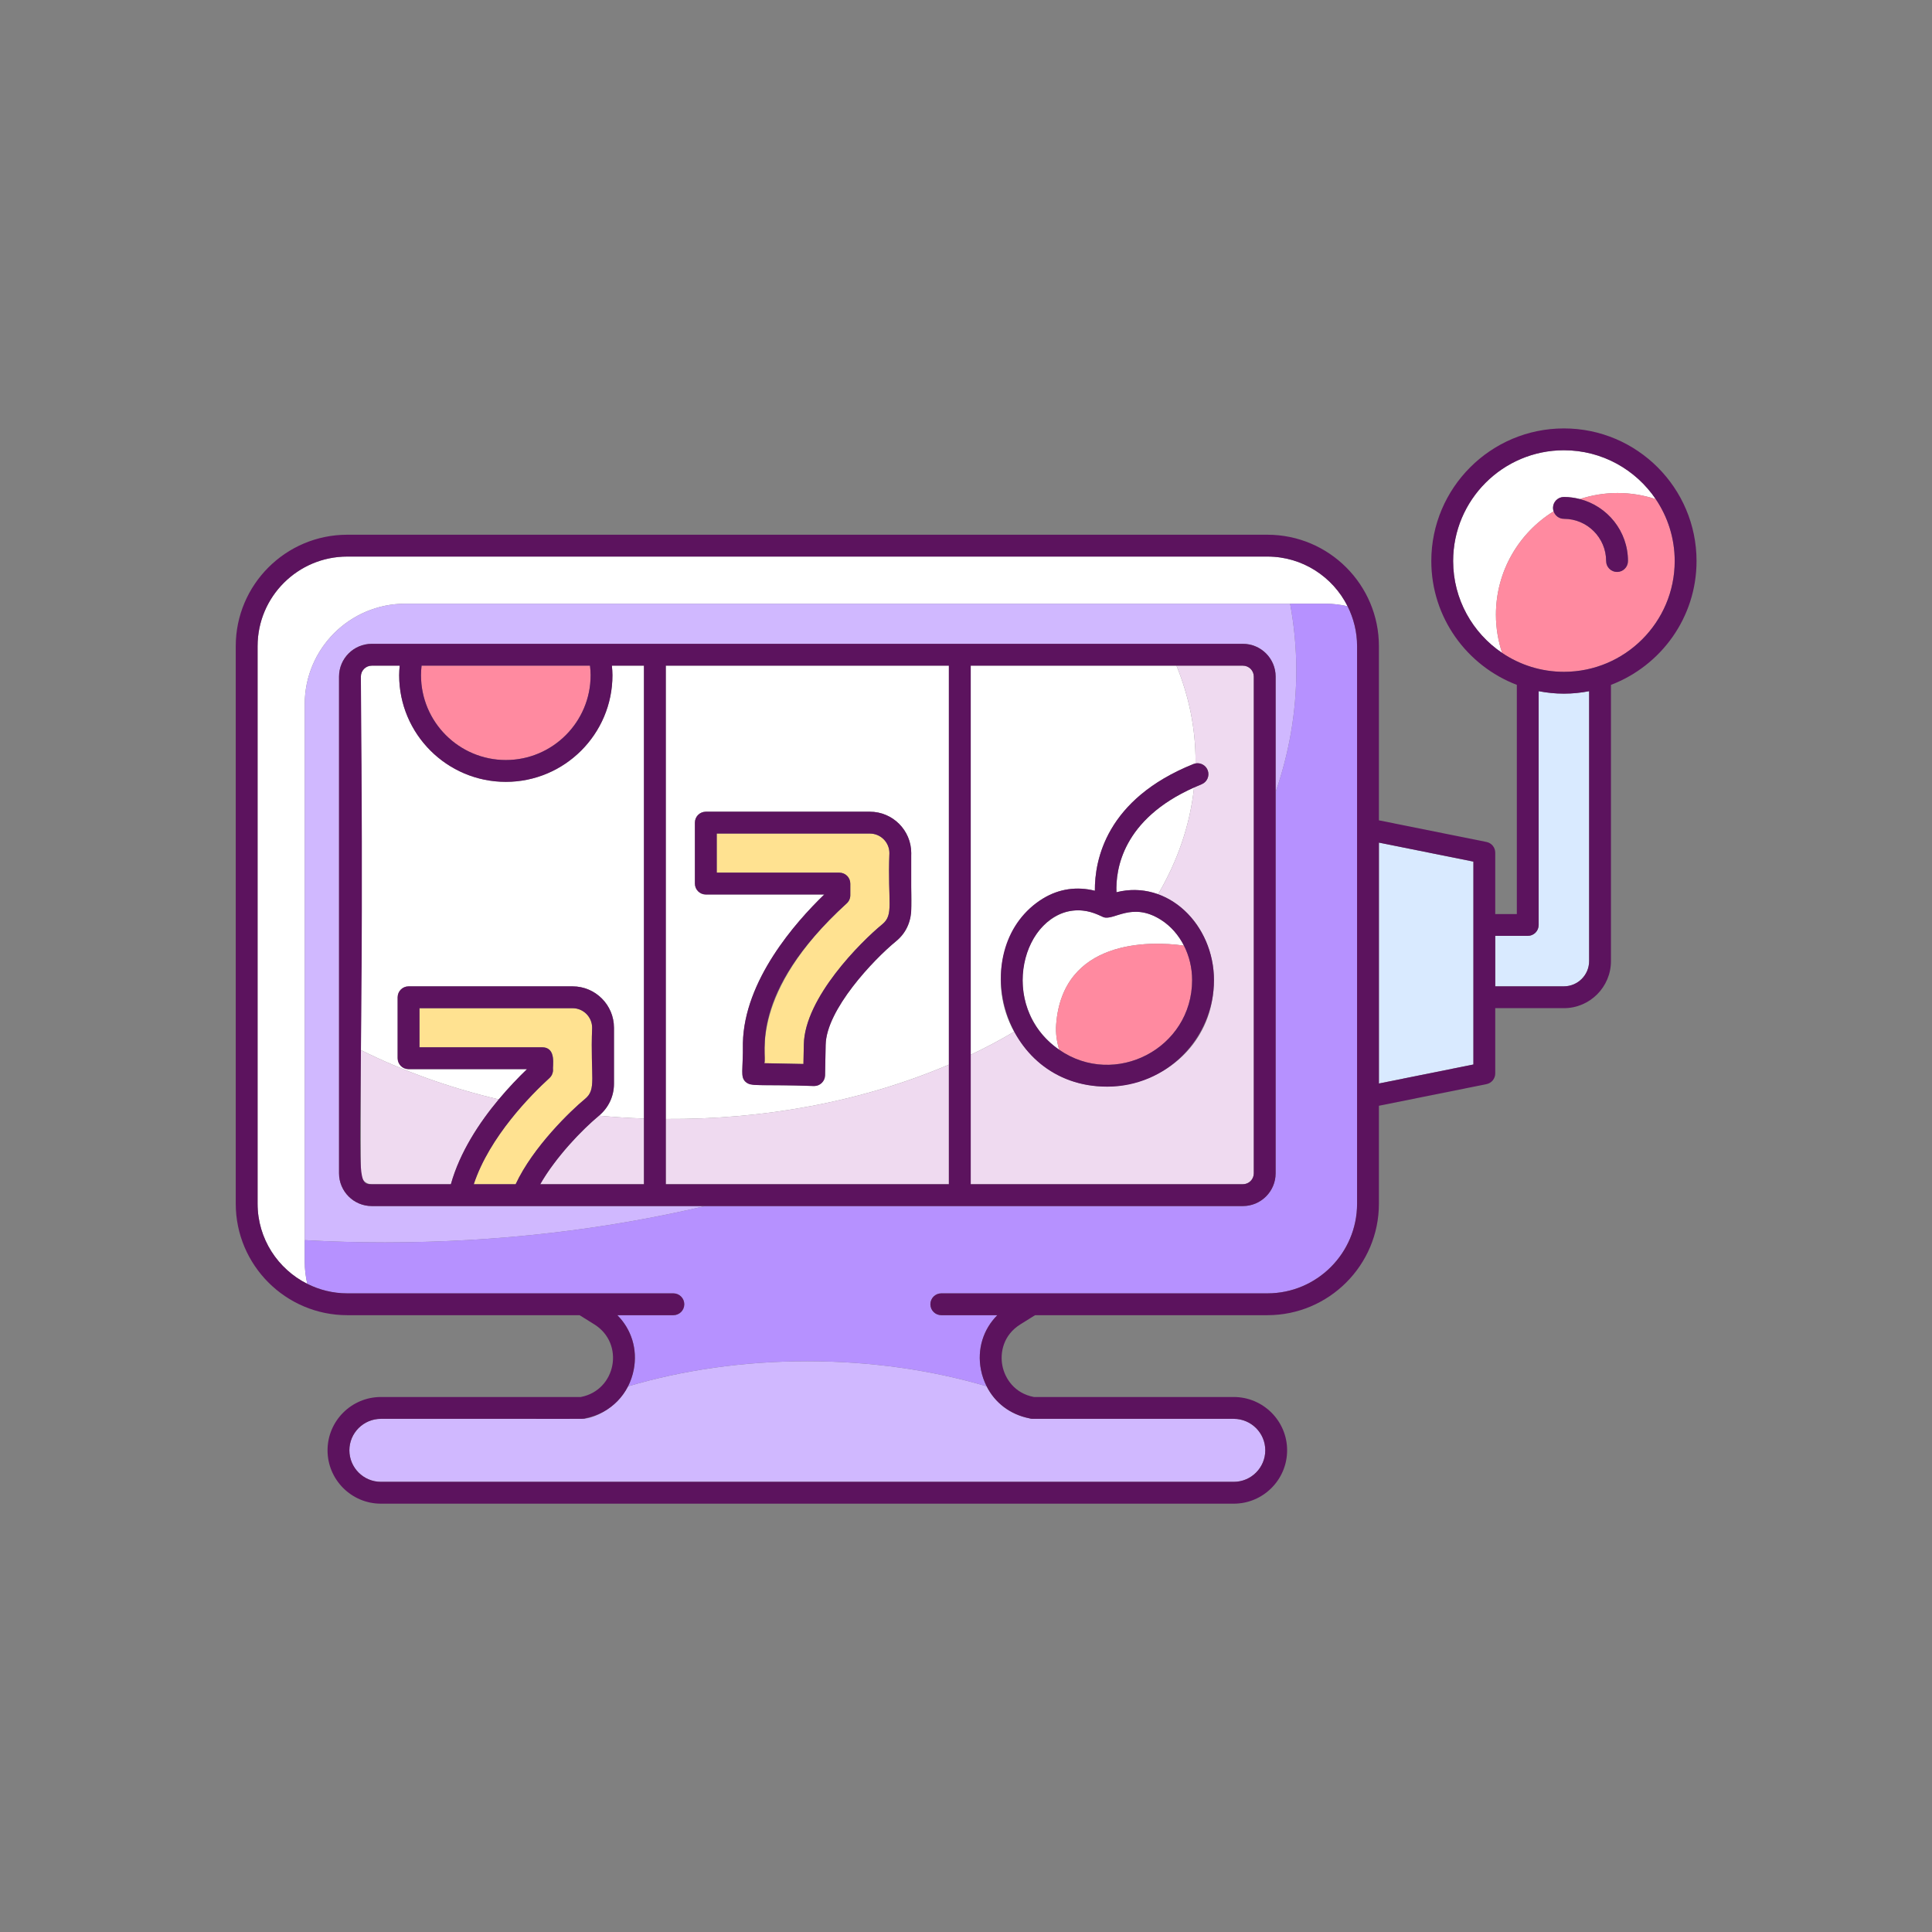 <svg id="Слой_1" enable-background="new 0 0 4000 4000" height="512" viewBox="0 0 4000 4000" width="512" xmlns="http://www.w3.org/2000/svg"><rect x="0" y="0" width="4000" height="4000" fill="#808080" stroke="none"/><path d="m2854.89 2243.262 195.647-39.336v-420.068l-195.647-39.336z" fill="#d9eaff"/><path d="m1300.238 2870.264c-22.061 43.782-69.912 67.286-94.914 67.286h-416.673c-36.006 0-65.299 29.223-65.299 65.145 0 36.006 29.293 65.299 65.299 65.299h1765.688c36.006 0 65.299-29.293 65.299-65.299 0-35.922-29.293-65.145-65.299-65.145h-416.669c-2.362 0-4.591-.46-6.732-1.133-39.486-7.865-71.008-32.022-88.217-66.222-111.929-33.152-237.845-51.909-371.261-51.909-133.37-.001-259.349 18.782-371.222 51.978z" fill="#d0b8ff"/><path d="m630.894 2567.561v-1109.577c0-114.968 93.268-208.085 208.232-208.085h1831.922 73.227c15.767 0 31.018 1.942 45.747 5.264-30.474-60.866-93.312-102.858-165.931-102.858h-1905.186c-102.339 0-185.597 83.188-185.597 185.443v1154.405c0 72.579 41.979 135.392 102.843 165.884-3.32-14.722-5.257-29.966-5.257-45.725z" fill="#fff"/><path d="m630.894 1457.984v1109.577c54.694 3.164 110.141 4.672 166.193 4.672 233.254 0 456.575-26.637 662.808-75.209h-690.155c-37.386 0-67.804-30.415-67.804-67.804v-1028.45c0-37.386 30.418-67.804 67.804-67.804h1803.515c37.386 0 67.804 30.418 67.804 67.804v239.033c27.943-81.047 42.797-165.144 42.797-251.433 0-46.858-4.37-93.117-12.809-138.471h-1831.921c-114.965 0-208.232 93.117-208.232 208.085z" fill="#d0b8ff"/><path d="m2744.274 1249.899h-73.227c8.439 45.354 12.809 91.612 12.809 138.471 0 86.289-14.854 170.386-42.797 251.433v789.416c0 37.39-30.418 67.804-67.804 67.804h-1113.361c-206.232 48.572-429.554 75.209-662.808 75.209-56.051 0-111.499-1.508-166.193-4.672v44.75c0 15.759 1.937 31.003 5.257 45.725 24.952 12.5 52.996 19.714 82.754 19.714h675.229c12.482 0 22.601 10.12 22.601 22.602 0 12.481-10.12 22.601-22.601 22.601h-115.965c39.643 39.886 46.687 98.449 22.07 147.31 111.872-33.196 237.852-51.979 371.222-51.979 133.416 0 259.331 18.757 371.261 51.909-5.316-10.562-9.414-21.98-11.79-34.259-8.266-42.676 4.727-83.637 33.895-112.981h-115.965c-12.482 0-22.601-10.12-22.601-22.601 0-12.482 10.12-22.602 22.601-22.602h675.228c102.339 0 185.597-83.258 185.597-185.597v-221.365c0-.018 0-.037 0-.055 0-211.408 0-769.214 0-932.985 0-29.694-7.196-57.677-19.666-82.585-14.728-3.32-29.98-5.263-45.746-5.263z" fill="#b691ff"/><g fill="#fff"><path d="m2311.514 1847.27c28.837-7.284 58.417-5.823 86.094 4.164 40.626-69.14 66.333-143.396 74.536-221.004-147.887 65.891-162.55 169.334-160.63 216.84z"/><path d="m2159.558 1860.193c33.108-20.133 70.21-25.313 107.276-15.987-.537-63.629 23.227-189.68 204.034-262.385 1.416-.57 2.855-.975 4.3-1.247.011-1.343.151-2.663.151-4.01 0-68.728-13.773-135.274-39.542-198.395h-426.024v805.657c31.224-14.847 61.209-30.797 89.92-47.741-56.028-100.552-22.692-225.68 59.885-275.892z"/><path d="m1268.008 1398.044c0 121.7-99.01 220.706-220.706 220.706-121.784 0-220.864-99.006-220.864-220.706 0-6.684.497-13.294 1.1-19.875h-57.798c-12.463 0-22.601 10.142-22.601 22.601v773.242c86.341 43.117 182.298 77.843 285.439 102.192 20.317-24.308 40.726-45.497 58.564-62.662h-245.255c-12.482 0-22.601-10.12-22.601-22.601v-126.184c0-12.481 10.12-22.601 22.601-22.601h339.584c47.252 0 85.693 38.442 85.693 85.693v116.086c0 25.625-11.308 49.61-31 65.95 30.641 2.851 61.676 4.841 93.076 5.912v-937.628h-66.408c.643 6.588 1.176 13.202 1.176 19.875z"/><path d="m1378.444 2316.691c200.368 1.317 403.366-34.506 586.107-112.477v-826.044h-586.107zm60.289-613.513c0-12.482 10.12-22.601 22.601-22.601h339.614c47.252 0 85.693 38.442 85.693 85.693-6.08 87.876 17.66 142.381-31.541 182.507-46.877 38.427-144.235 141.476-145.67 214.482l-1.232 63.07c-.242 12.313-10.294 22.16-22.598 22.16-.147 0-.294 0-.441-.004-175.879-6.481-145.773 18.219-147.075-88.596 2.546-129.749 108.453-250.025 168.499-307.926h-245.25c-12.482 0-22.601-10.12-22.601-22.601v-126.184z"/></g><path d="m747.138 2429.219c0 12.463 10.138 22.602 22.601 22.602h163.754c18.617-66.392 58.63-127.221 99.084-175.617-103.141-24.349-199.098-59.075-285.439-102.192z" fill="#efdaf0"/><path d="m1378.444 2316.691v135.13h586.107v-247.608c-182.821 78.006-385.837 113.794-586.107 112.478z" fill="#efdaf0"/><path d="m1118.504 2451.821h214.737v-136.024c-31.401-1.071-62.435-3.061-93.076-5.912-53.617 45.458-98.296 100.717-121.661 141.936z" fill="#efdaf0"/><path d="m2573.255 1378.169h-137.477c25.769 63.121 39.542 129.667 39.542 198.395 0 1.346-.14 2.667-.151 4.01 10.374-1.939 21.012 3.62 25.099 13.784 4.657 11.58-.956 24.746-12.537 29.403-5.389 2.167-10.517 4.411-15.586 6.669-8.203 77.608-33.91 151.864-74.536 221.004 71.041 25.638 115.748 100.224 115.748 177.604 0 226.642-303.026 305.678-413.683 107.048-28.711 16.944-58.696 32.894-89.92 47.741v267.995h563.502c12.463 0 22.601-10.138 22.601-22.602v-1028.45c-.001-12.459-10.139-22.601-22.602-22.601z" fill="#efdaf0"/><path d="m1211.019 2275.376c25.084-20.498 11.031-46.794 14.943-147.527 0-22.325-18.165-40.49-40.491-40.49h-316.983v80.981h253.894c31.164 0 20.95 39.237 22.601 46.888 0 6.353-2.674 12.412-7.365 16.694-38.018 34.697-124.185 121.475-156.746 219.9h86.723c35.801-77.09 114.455-152.616 143.424-176.446z" fill="#ffe291"/><path d="m1047.302 1573.548c96.773 0 175.503-78.73 175.503-175.503 0-6.695-.478-13.328-1.302-19.875h-348.667c-.765 6.537-1.195 13.169-1.195 19.875 0 96.773 78.799 175.503 175.661 175.503z" fill="#ff8aa0"/><path d="m2573.255 1332.966h-1803.515c-37.386 0-67.804 30.418-67.804 67.804v1028.449c0 37.39 30.418 67.804 67.804 67.804h690.154 1113.361c37.386 0 67.804-30.415 67.804-67.804v-789.416-239.033c0-37.385-30.418-67.804-67.804-67.804zm-1700.419 45.203h348.667c.824 6.548 1.302 13.18 1.302 19.875 0 96.773-78.73 175.503-175.503 175.503-96.862 0-175.661-78.73-175.661-175.503 0-6.706.43-13.338 1.195-19.875zm108.038 1073.652c32.561-98.425 118.727-185.204 156.746-219.9 4.69-4.282 7.365-10.341 7.365-16.694-1.439-6.668 7.969-46.888-22.601-46.888h-253.896v-80.981h316.983c22.326 0 40.491 18.165 40.491 40.49-4.068 104.782 10.03 127.121-14.943 147.527-28.969 23.83-107.623 99.356-143.422 176.445h-86.723zm352.367 0h-214.737c31.934-56.334 88.09-114.273 121.175-141.487.171-.143.316-.305.486-.449 19.692-16.34 31-40.325 31-65.95v-116.086c0-47.252-38.442-85.693-85.693-85.693h-339.585c-12.482 0-22.601 10.12-22.601 22.601v126.184c0 12.481 10.12 22.601 22.601 22.601h245.253c-17.838 17.165-38.247 38.353-58.564 62.662-40.454 48.396-80.466 109.225-99.084 175.617h-163.752c-43.753 0-12.616-15.844-22.601-1051.051 0-12.459 10.138-22.601 22.601-22.601h57.798c-.603 6.581-1.1 13.192-1.1 19.875 0 121.7 99.08 220.706 220.864 220.706 121.696 0 220.706-99.006 220.706-220.706 0-6.673-.533-13.287-1.175-19.875h66.408zm631.31 0h-586.107c0-212.029 0-817.547 0-1073.652h586.107zm631.305-22.602c0 12.463-10.138 22.602-22.601 22.602h-563.502c0-345.559 0-739.061 0-1073.652h426.024 137.477c12.463 0 22.601 10.142 22.601 22.601v1028.449z" fill="#5c135e"/><path d="m3185.642 1431.001v484.029c0 12.482-10.12 22.601-22.602 22.601h-67.3v104.48h142.065c28.848 0 52.317-23.469 52.317-52.321v-558.77c-16.914 3.27-34.333 5.113-52.185 5.113-17.893 0-35.348-1.847-52.295-5.132z" fill="#d9eaff"/><path d="m3216.586 1058.663c-.75-2.244-1.251-4.606-1.251-7.107 0-12.482 10.12-22.601 22.601-22.601 11.378 0 22.366 1.597 32.909 4.304 24.647-8.049 50.901-12.537 78.244-12.537 27.626 0 54.186 4.539 79.02 12.75-41.256-61.05-111.105-101.269-190.173-101.269-126.471 0-229.365 102.891-229.365 229.365 0 79.153 40.31 149.058 101.475 190.295-8.31-24.912-12.886-51.486-12.886-79.212 0-90.431 47.811-169.547 119.426-213.988z" fill="#fff"/><path d="m3349.09 1020.721c-27.343 0-53.597 4.488-78.244 12.537 57.225 14.696 99.701 66.564 99.701 128.306 0 12.482-10.12 22.601-22.601 22.601s-22.601-10.12-22.601-22.601c0-48.193-39.21-87.408-87.408-87.408-9.984 0-18.36-6.515-21.351-15.494-71.615 44.441-119.427 123.557-119.427 213.989 0 27.726 4.576 54.3 12.886 79.212 36.562 24.654 80.573 39.067 127.891 39.067 126.471 0 229.365-102.891 229.365-229.362 0-47.403-14.461-91.495-39.192-128.097-24.833-8.21-51.393-12.75-79.019-12.75z" fill="#ff8aa0"/><path d="m3215.335 1051.556c0 2.501.5 4.863 1.251 7.107 2.991 8.979 11.367 15.494 21.351 15.494 48.197 0 87.408 39.214 87.408 87.408 0 12.482 10.12 22.601 22.601 22.601s22.601-10.12 22.601-22.601c0-61.742-42.477-113.61-99.701-128.306-10.543-2.708-21.531-4.304-32.909-4.304-12.482-.001-22.602 10.119-22.602 22.601z" fill="#5c135e"/><path d="m1760.457 1829.362v24.26c0 6.36-2.682 12.426-7.383 16.708-202.83 184.725-165.168 318.088-170.589 330.932l80.959 1.586.791-40.476c1.895-96.369 117.767-212.12 162.253-248.59 25.101-20.473 11.034-46.802 14.95-147.513 0-22.325-18.165-40.49-40.49-40.49h-317.012v80.981h253.92c12.481.001 22.601 10.121 22.601 22.602z" fill="#ffe291"/><path d="m2282.192 1897.935c-32.737-16.968-67.261-18.51-99.15.879-84.426 51.345-94.736 202.174 9.932 274.616-4.973-16.657-7.696-34.145-6.349-52.17 13.136-175.985 192.48-173.965 264.64-163.448-11.146-21.932-27.362-40.538-47.491-53.347-62.951-40.048-99.114 5.1-121.582-6.53z" fill="#fff"/><path d="m2186.625 2121.26c-1.346 18.025 1.376 35.513 6.349 52.17 115.11 79.67 275.179-2.358 275.179-144.393 0-25.43-6.048-49.897-16.888-71.225-72.16-10.517-251.504-12.536-264.64 163.448z" fill="#ff8aa0"/><path d="m1461.334 1851.964h245.25c-60.046 57.901-165.953 178.177-168.499 307.926.716 58.75-5.846 67.837 5.065 79.193 11.671 12.135 20.508 4.925 142.009 9.402.147.004.294.004.441.004 12.315 0 22.356-9.858 22.598-22.16l1.232-63.07c1.435-73.006 98.793-176.055 145.67-214.482 20.045-16.348 31.541-40.553 31.541-66.414v-116.093c0-47.252-38.442-85.693-85.693-85.693h-339.614c-12.482 0-22.601 10.12-22.601 22.601v126.184c0 12.482 10.12 22.602 22.601 22.602zm22.602-126.184h317.012c22.325 0 40.49 18.165 40.49 40.49-4.045 104.043 10.041 127.13-14.95 147.513-44.485 36.47-160.358 152.221-162.253 248.59l-.791 40.476-80.959-1.586c7.166-16.981-36.722-142.126 170.589-330.932 4.701-4.282 7.383-10.348 7.383-16.708v-24.26c0-12.482-10.12-22.601-22.601-22.601h-253.92z" fill="#5c135e"/><path d="m2266.833 1844.205c-37.066-9.325-74.168-4.146-107.276 15.987-159.227 96.82-92.384 389.61 133.033 389.61 121.729 0 220.765-99.036 220.765-220.765 0-114.338-95.243-208.693-201.842-181.768-1.92-47.506 12.743-150.948 160.631-216.84 5.069-2.259 10.197-4.503 15.586-6.669 11.58-4.657 17.194-17.823 12.537-29.403-4.087-10.164-14.725-15.722-25.099-13.784-1.446.272-2.884.677-4.3 1.247-180.808 72.705-204.572 198.756-204.035 262.385zm136.941 60.26c20.129 12.809 36.345 31.415 47.491 53.347 10.841 21.329 16.888 45.795 16.888 71.225 0 141.841-159.867 224.202-275.179 144.393-131.109-90.743-74.538-288.691 39.027-288.691 26.088 0 43.917 10.739 52.468 14.06 21.359 8.257 59.115-32.626 119.305 5.666z" fill="#5c135e"/><path d="m3237.937 887c-151.397 0-274.568 123.171-274.568 274.568 0 117.028 73.731 216.91 177.07 256.355v474.505h-44.699v-127.082c0-10.767-7.593-20.037-18.146-22.16l-222.704-44.772v-360.666c0-127.177-103.535-230.646-230.8-230.646h-1905.185c-127.265 0-230.8 103.469-230.8 230.646v1154.405c0 127.262 103.535 230.8 230.8 230.8h481.08l30.527 19.048c63.493 39.618 45.238 136.451-28.127 150.345h-413.734c-60.933 0-110.502 49.503-110.502 110.347 0 60.933 49.569 110.502 110.502 110.502h1765.688c60.933 0 110.502-49.569 110.502-110.502 0-60.844-49.569-110.347-110.502-110.347h-413.73c-40.251-7.622-60.156-38.449-65.299-65.009-5.191-26.799 1.847-63.294 37.172-85.337l30.521-19.048h481.086c127.265 0 230.8-103.538 230.8-230.8v-202.782l222.704-44.772c10.554-2.123 18.146-11.393 18.146-22.16v-135.123h142.065c53.774 0 97.52-43.75 97.52-97.524v-571.826c103.398-39.416 177.181-139.328 177.181-256.396 0-151.398-123.171-274.569-274.568-274.569zm-428.25 1383.734v.055 221.365c0 102.339-83.258 185.597-185.597 185.597h-675.228c-12.482 0-22.601 10.12-22.601 22.602 0 12.481 10.12 22.601 22.601 22.601h115.965c-29.168 29.344-42.161 70.306-33.895 112.981 2.376 12.279 6.474 23.698 11.79 34.259 17.209 34.2 48.731 58.357 88.217 66.222 2.141.673 4.37 1.133 6.732 1.133h416.669c36.006 0 65.299 29.223 65.299 65.145 0 36.006-29.293 65.299-65.299 65.299h-1765.689c-36.006 0-65.299-29.293-65.299-65.299 0-35.922 29.293-65.145 65.299-65.145 443.626-.484 416.471 1.05 423.401-1.133 53.328-10.624 90.338-50.593 100.007-100.481 8.266-42.676-4.725-83.637-33.891-112.981h115.965c12.482 0 22.601-10.12 22.601-22.601 0-12.482-10.12-22.602-22.601-22.602h-675.228c-29.758 0-57.802-7.214-82.754-19.714-60.865-30.492-102.843-93.304-102.843-165.884v-1154.405c0-102.255 83.258-185.443 185.597-185.443h1905.185c72.62 0 135.458 41.991 165.931 102.858 12.47 24.908 19.666 52.891 19.666 82.585zm240.85-66.808-195.647 39.335v-498.739l195.647 39.335zm239.585-214.136c0 28.851-23.469 52.321-52.317 52.321h-142.065v-104.48h67.3c12.482 0 22.602-10.12 22.602-22.601v-484.029c16.947 3.285 34.402 5.132 52.295 5.132 17.852 0 35.271-1.843 52.185-5.113zm-52.185-598.86c-47.318 0-91.329-14.413-127.891-39.067-61.164-41.237-101.475-111.142-101.475-190.295 0-126.474 102.895-229.365 229.365-229.365 79.068 0 148.918 40.218 190.173 101.269 24.731 36.602 39.192 80.694 39.192 128.097.001 126.47-102.893 229.361-229.364 229.361z" fill="#5c135e"/></svg>